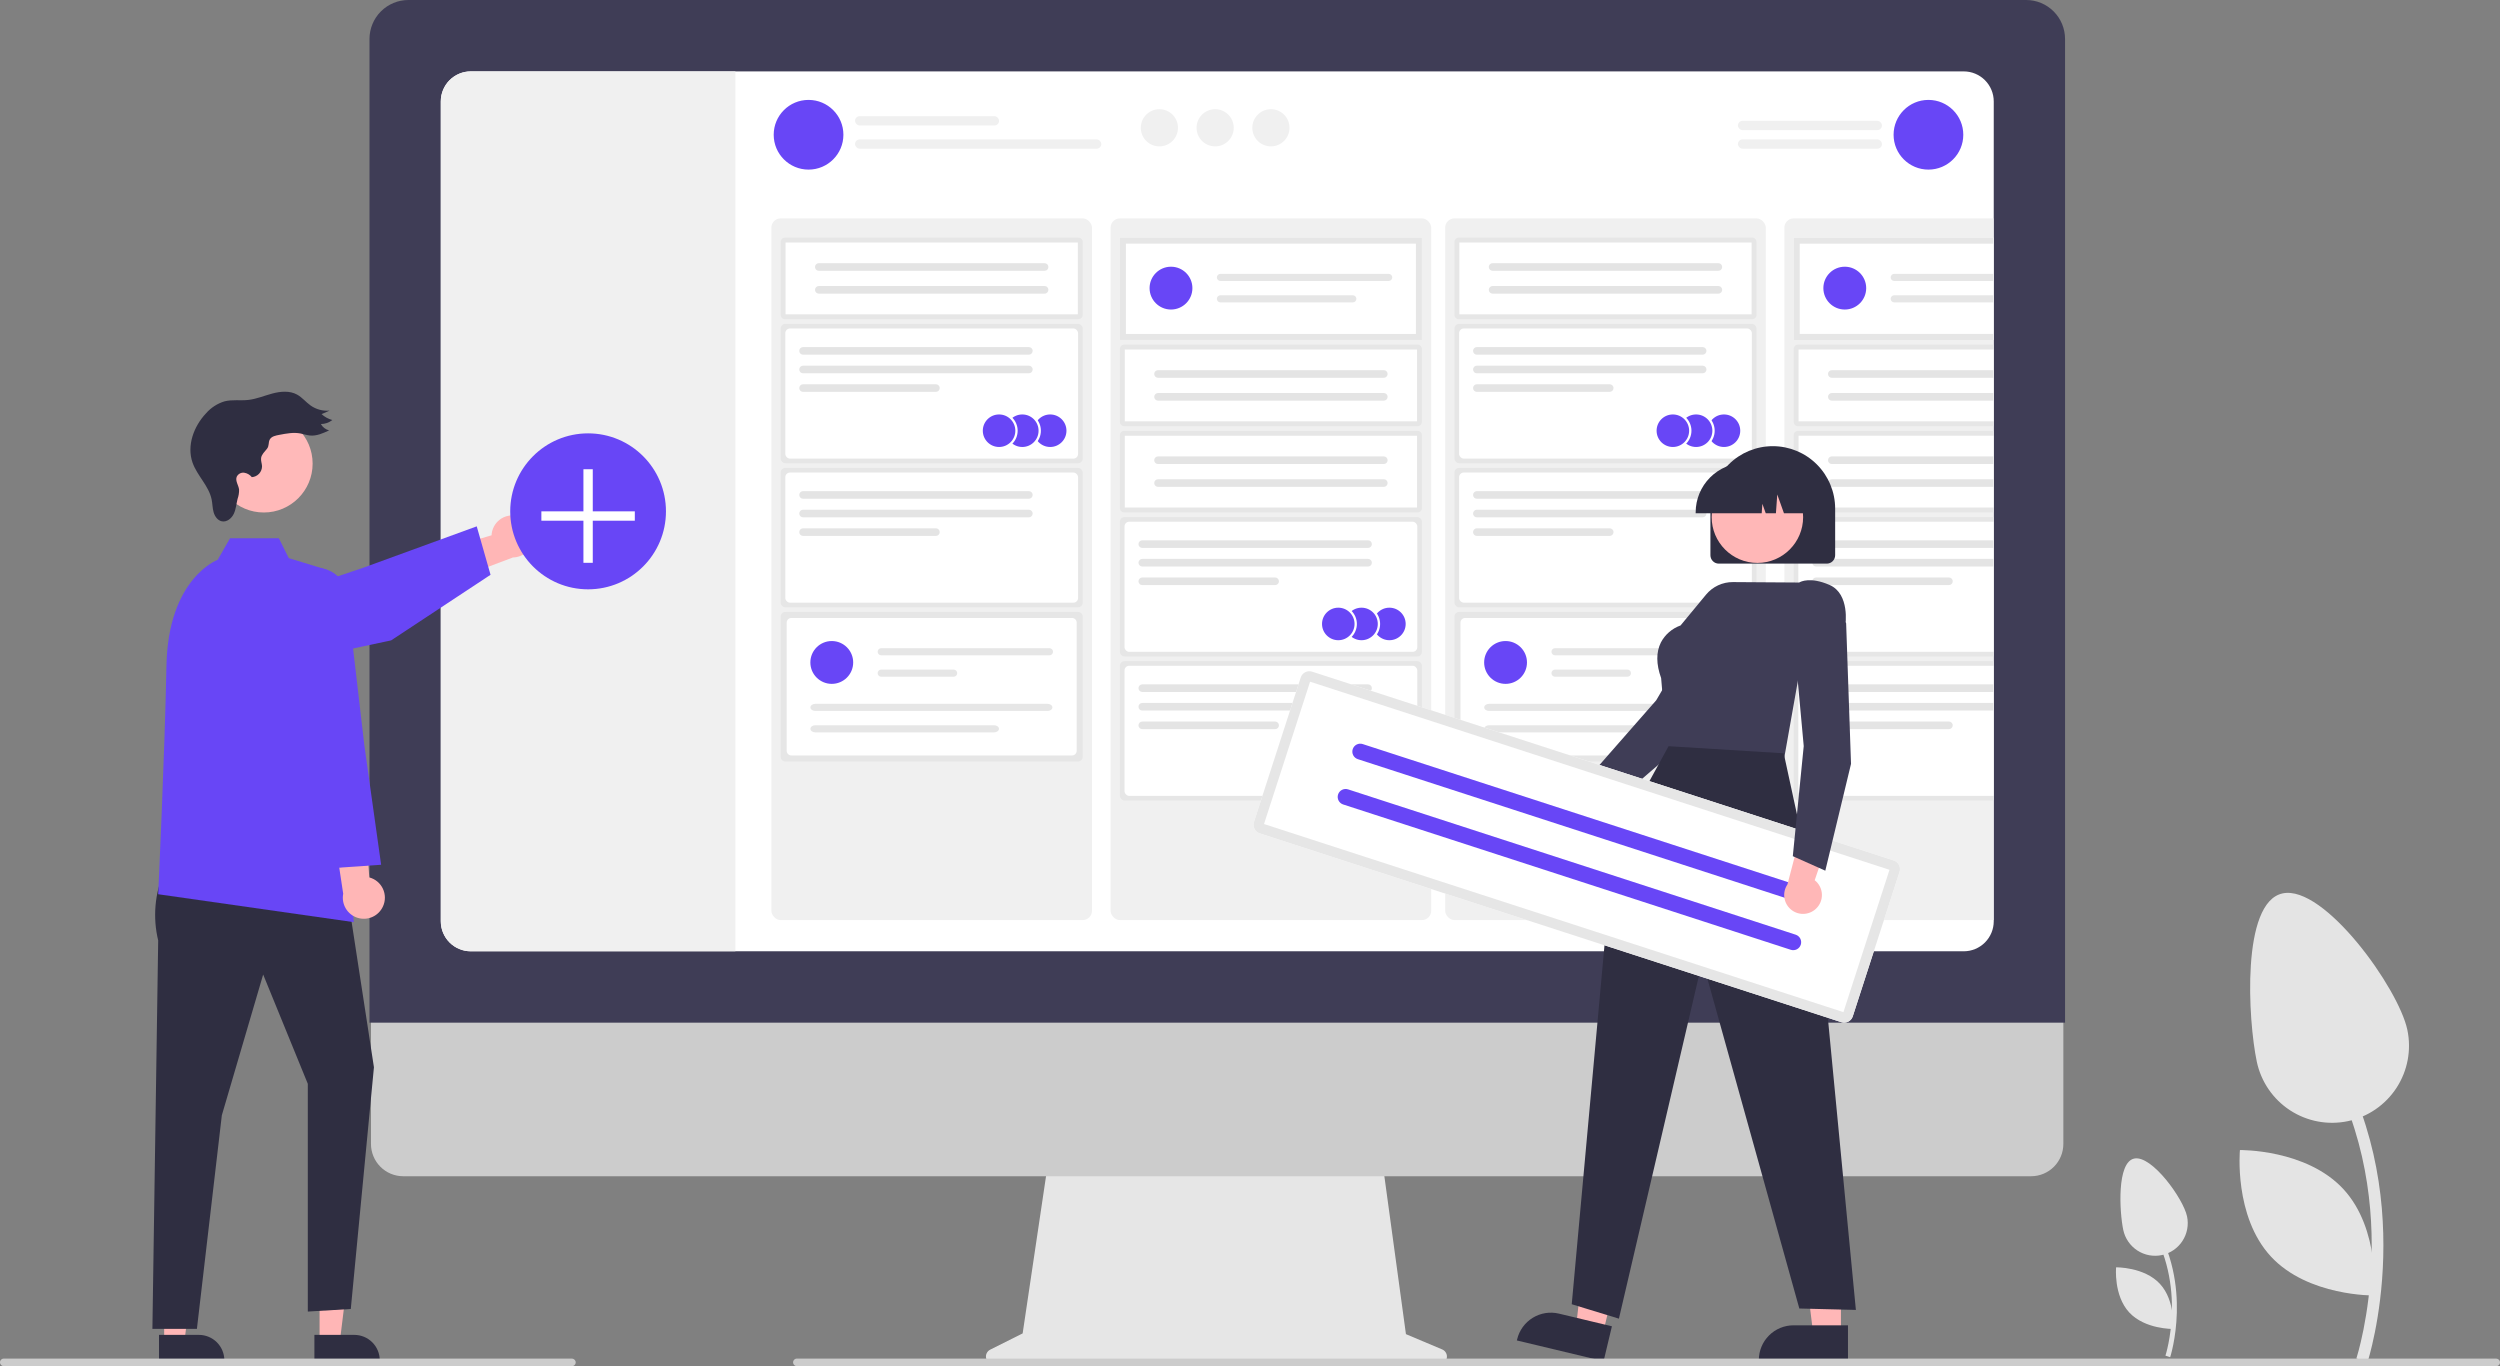 <svg width="538" height="294" viewBox="0 0 538 294" fill="none" xmlns="http://www.w3.org/2000/svg">
<rect x="0" y="0" width="538" height="294" fill="#808080" stroke="none"/>
<g clip-path="url(#clip0_1078_70967)">
<path d="M467.019 292.072C467.071 291.918 472.056 276.47 463.233 262.686L462.332 263.264C470.873 276.607 466.054 291.584 466.004 291.734L467.019 292.072Z" fill="#E4E4E4"/>
<path d="M456.923 264.668C457.113 265.571 457.479 266.427 458 267.189C458.52 267.95 459.186 268.601 459.957 269.105C460.729 269.608 461.593 269.955 462.498 270.125C463.404 270.294 464.334 270.284 465.236 270.093C466.137 269.903 466.992 269.536 467.752 269.015C468.513 268.494 469.163 267.827 469.666 267.054C470.169 266.281 470.515 265.417 470.684 264.51C470.854 263.603 470.843 262.671 470.653 261.768C469.853 257.971 463.075 248.522 459.283 249.322C455.492 250.123 456.123 260.871 456.923 264.668Z" fill="#E4E4E4"/>
<path d="M458.202 282.427C461.585 286.089 467.639 285.989 467.639 285.989C467.639 285.989 468.206 279.953 464.822 276.291C461.439 272.629 455.385 272.729 455.385 272.729C455.385 272.729 454.818 278.765 458.202 282.427Z" fill="#E4E4E4"/>
<path d="M509.488 293.144C509.609 292.78 521.374 256.324 500.552 223.793L498.426 225.158C518.581 256.648 507.209 291.992 507.092 292.345L509.488 293.144Z" fill="#E4E4E4"/>
<path d="M485.662 228.472C486.569 232.774 489.145 236.539 492.824 238.939C496.503 241.339 500.982 242.178 505.278 241.27C509.574 240.363 513.334 237.784 515.732 234.101C518.129 230.417 518.968 225.931 518.063 221.628C516.176 212.668 500.179 190.367 491.232 192.257C482.285 194.147 483.775 219.511 485.662 228.472Z" fill="#E4E4E4"/>
<path d="M488.678 270.381C496.663 279.022 510.948 278.788 510.948 278.788C510.948 278.788 512.287 264.543 504.302 255.901C496.317 247.259 482.032 247.494 482.032 247.494C482.032 247.494 480.693 261.739 488.678 270.381Z" fill="#E4E4E4"/>
<path d="M310.365 290.399L302.558 287.107L297.202 247.911H225.881L220.075 286.947L213.091 290.444C212.756 290.612 212.489 290.887 212.33 291.226C212.172 291.565 212.132 291.948 212.218 292.312C212.304 292.676 212.51 293 212.803 293.233C213.096 293.465 213.459 293.591 213.833 293.591H309.721C310.104 293.591 310.475 293.458 310.772 293.216C311.068 292.973 311.271 292.635 311.347 292.259C311.423 291.883 311.367 291.492 311.188 291.153C311.008 290.814 310.718 290.548 310.365 290.399Z" fill="#E6E6E6"/>
<path d="M437.109 253.126H86.76C84.921 253.122 83.16 252.388 81.862 251.084C80.563 249.781 79.834 248.015 79.834 246.175V196.698H444.034V246.175C444.034 248.015 443.305 249.781 442.007 251.084C440.708 252.388 438.947 253.122 437.109 253.126Z" fill="#CCCCCC"/>
<path d="M444.4 220.082H79.514V8.38C79.516 6.158 80.399 4.028 81.967 2.457C83.536 0.886 85.663 0.002 87.881 0H436.032C438.251 0.002 440.378 0.886 441.946 2.457C443.515 4.028 444.397 6.158 444.4 8.38V220.082Z" fill="#3F3D56"/>
<path d="M422.608 15.365H101.304C99.594 15.367 97.955 16.049 96.746 17.26C95.537 18.472 94.858 20.114 94.857 21.827V198.255C94.858 199.968 95.537 201.61 96.746 202.822C97.955 204.033 99.594 204.715 101.304 204.717H422.608C424.317 204.714 425.956 204.032 427.165 202.821C428.373 201.61 429.053 199.968 429.055 198.255V21.827C429.053 20.114 428.373 18.473 427.165 17.261C425.956 16.05 424.317 15.368 422.608 15.365Z" fill="white"/>
<g clip-path="url(#clip1_1078_70967)">
<rect x="166" y="47" width="69" height="151" rx="2" fill="#F0F0F0"/>
<rect x="239" y="47" width="69" height="151" rx="2" fill="#F0F0F0"/>
<rect x="311" y="47" width="69" height="151" rx="2" fill="#F0F0F0"/>
<rect x="384" y="47" width="69" height="151" rx="2" fill="#F0F0F0"/>
<path d="M168.935 51.135C168.687 51.135 168.45 51.234 168.274 51.41C168.099 51.585 168 51.823 168 52.072V67.755C168 68.003 168.099 68.241 168.274 68.417C168.45 68.592 168.687 68.691 168.935 68.691H232.065C232.313 68.691 232.55 68.592 232.726 68.417C232.901 68.241 233 68.003 233 67.755V52.072C233 51.823 232.901 51.585 232.726 51.41C232.55 51.234 232.313 51.135 232.065 51.135H168.935Z" fill="#E6E6E6"/>
<path d="M169.053 67.638H231.948V52.189H169.053V67.638Z" fill="white"/>
<path d="M176.203 56.635C175.986 56.635 175.778 56.721 175.624 56.875C175.471 57.029 175.385 57.237 175.385 57.454C175.385 57.672 175.471 57.88 175.624 58.034C175.778 58.188 175.986 58.274 176.203 58.274H224.795C224.902 58.274 225.008 58.253 225.108 58.212C225.207 58.171 225.297 58.11 225.373 58.034C225.449 57.958 225.51 57.868 225.551 57.768C225.592 57.669 225.613 57.562 225.613 57.455C225.613 57.347 225.592 57.241 225.551 57.141C225.51 57.042 225.45 56.951 225.374 56.875C225.298 56.799 225.208 56.739 225.108 56.697C225.009 56.656 224.903 56.635 224.795 56.635H176.203Z" fill="#E4E4E4"/>
<path d="M176.204 61.552C175.987 61.553 175.779 61.639 175.626 61.793C175.473 61.946 175.387 62.155 175.387 62.372C175.387 62.589 175.473 62.797 175.626 62.951C175.779 63.104 175.987 63.191 176.204 63.191H224.795C225.012 63.192 225.22 63.106 225.374 62.953C225.528 62.799 225.615 62.591 225.615 62.374C225.616 62.156 225.53 61.948 225.377 61.794C225.224 61.639 225.016 61.553 224.799 61.552H176.204Z" fill="#E4E4E4"/>
<rect x="168" y="69.691" width="65" height="30" rx="1" fill="#E6E6E6"/>
<rect x="169" y="70.691" width="63" height="28" rx="1" fill="white"/>
<circle cx="226" cy="92.691" r="3.75" fill="#6846F6" stroke="white" stroke-width="0.5"/>
<circle cx="220" cy="92.691" r="3.75" fill="#6846F6" stroke="white" stroke-width="0.5"/>
<circle cx="215" cy="92.691" r="3.75" fill="#6846F6" stroke="white" stroke-width="0.5"/>
<path d="M172.817 74.691C172.6 74.692 172.392 74.778 172.239 74.932C172.086 75.086 172 75.294 172 75.511C172 75.728 172.086 75.936 172.239 76.09C172.392 76.244 172.6 76.33 172.817 76.331H221.408C221.625 76.331 221.834 76.245 221.988 76.092C222.141 75.938 222.228 75.73 222.228 75.513C222.229 75.295 222.143 75.087 221.99 74.933C221.837 74.779 221.629 74.692 221.412 74.691H172.817Z" fill="#E4E4E4"/>
<path d="M172.817 78.691C172.6 78.692 172.392 78.778 172.239 78.932C172.086 79.086 172 79.294 172 79.511C172 79.728 172.086 79.936 172.239 80.09C172.392 80.244 172.6 80.33 172.817 80.331H221.408C221.625 80.331 221.834 80.245 221.988 80.092C222.141 79.938 222.228 79.73 222.228 79.513C222.229 79.295 222.143 79.087 221.99 78.933C221.837 78.779 221.629 78.692 221.412 78.691H172.817Z" fill="#E4E4E4"/>
<path d="M172.817 82.691C172.6 82.692 172.392 82.778 172.239 82.932C172.086 83.086 172 83.294 172 83.511C172 83.728 172.086 83.936 172.239 84.09C172.392 84.244 172.6 84.33 172.817 84.331H201.408C201.625 84.331 201.834 84.245 201.988 84.092C202.141 83.938 202.228 83.73 202.228 83.513C202.229 83.295 202.143 83.087 201.99 82.933C201.837 82.779 201.629 82.692 201.412 82.691H172.817Z" fill="#E4E4E4"/>
<rect x="168" y="100.691" width="65" height="30" rx="1" fill="#E6E6E6"/>
<rect x="169" y="101.691" width="63" height="28" rx="1" fill="white"/>
<path d="M172.817 105.691C172.6 105.692 172.392 105.778 172.239 105.932C172.086 106.086 172 106.294 172 106.511C172 106.728 172.086 106.936 172.239 107.09C172.392 107.244 172.6 107.33 172.817 107.33H221.408C221.625 107.331 221.834 107.245 221.988 107.092C222.141 106.938 222.228 106.73 222.228 106.513C222.229 106.295 222.143 106.087 221.99 105.933C221.837 105.779 221.629 105.692 221.412 105.691H172.817Z" fill="#E4E4E4"/>
<path d="M172.817 109.691C172.6 109.692 172.392 109.778 172.239 109.932C172.086 110.086 172 110.294 172 110.511C172 110.728 172.086 110.936 172.239 111.09C172.392 111.244 172.6 111.33 172.817 111.33H221.408C221.625 111.331 221.834 111.245 221.988 111.092C222.141 110.938 222.228 110.73 222.228 110.513C222.229 110.295 222.143 110.087 221.99 109.933C221.837 109.779 221.629 109.692 221.412 109.691H172.817Z" fill="#E4E4E4"/>
<path d="M172.817 113.691C172.6 113.692 172.392 113.778 172.239 113.932C172.086 114.086 172 114.294 172 114.511C172 114.728 172.086 114.936 172.239 115.09C172.392 115.244 172.6 115.33 172.817 115.33H201.408C201.625 115.331 201.834 115.245 201.988 115.092C202.141 114.938 202.228 114.73 202.228 114.513C202.229 114.295 202.143 114.087 201.99 113.933C201.837 113.779 201.629 113.692 201.412 113.691H172.817Z" fill="#E4E4E4"/>
<path d="M232.353 132.339H168.648V163.22H232.353V132.339Z" fill="white"/>
<path d="M178.997 147.168C181.542 147.168 183.605 145.105 183.605 142.56C183.605 140.015 181.542 137.952 178.997 137.952C176.452 137.952 174.389 140.015 174.389 142.56C174.389 145.105 176.452 147.168 178.997 147.168Z" fill="#6846F6"/>
<path d="M189.639 139.488C189.435 139.488 189.24 139.569 189.096 139.713C188.952 139.857 188.871 140.052 188.871 140.256C188.871 140.46 188.952 140.655 189.096 140.799C189.24 140.943 189.435 141.024 189.639 141.024H225.845C226.048 141.024 226.243 140.942 226.386 140.798C226.53 140.655 226.611 140.459 226.611 140.256C226.611 140.053 226.53 139.858 226.386 139.714C226.243 139.57 226.048 139.489 225.845 139.488H189.639Z" fill="#E6E6E6"/>
<path d="M189.64 144.096C189.539 144.096 189.439 144.115 189.345 144.154C189.252 144.192 189.167 144.248 189.096 144.319C189.024 144.391 188.967 144.475 188.928 144.568C188.889 144.661 188.869 144.761 188.869 144.862C188.869 144.963 188.889 145.063 188.927 145.157C188.966 145.25 189.022 145.335 189.093 145.406C189.165 145.478 189.249 145.534 189.342 145.573C189.436 145.612 189.536 145.632 189.637 145.632H205.219C205.32 145.632 205.42 145.612 205.513 145.573C205.606 145.535 205.691 145.478 205.762 145.407C205.833 145.336 205.89 145.251 205.929 145.158C205.967 145.065 205.987 144.965 205.987 144.864C205.987 144.763 205.967 144.663 205.929 144.57C205.89 144.477 205.833 144.392 205.762 144.321C205.691 144.25 205.606 144.193 205.513 144.154C205.42 144.116 205.32 144.096 205.219 144.096H189.64Z" fill="#E6E6E6"/>
<path d="M175.462 151.463C174.878 151.463 174.402 151.807 174.402 152.231C174.402 152.654 174.878 152.999 175.462 152.999H225.414C225.999 152.999 226.474 152.654 226.474 152.231C226.474 151.807 225.999 151.463 225.414 151.463H175.462Z" fill="#E6E6E6"/>
<path d="M175.462 156.071C174.878 156.071 174.402 156.415 174.402 156.839C174.402 157.262 174.878 157.607 175.462 157.607H213.916C214.5 157.607 214.976 157.262 214.976 156.839C214.976 156.415 214.5 156.071 213.916 156.071H175.462Z" fill="#E6E6E6"/>
<path d="M233 162.867C233 163.42 232.552 163.867 232 163.867H169C168.448 163.867 168 163.42 168 162.867V132.691C168 132.139 168.448 131.691 169 131.691H232C232.552 131.691 233 132.139 233 132.691V162.867ZM169.296 161.572C169.296 162.124 169.743 162.572 170.296 162.572H230.704C231.257 162.572 231.704 162.124 231.704 161.572V133.987C231.704 133.435 231.257 132.987 230.704 132.987H170.296C169.743 132.987 169.296 133.435 169.296 133.987V161.572Z" fill="#E6E6E6"/>
<path d="M313.935 51.135C313.687 51.135 313.45 51.234 313.274 51.41C313.099 51.585 313 51.823 313 52.072V67.755C313 68.003 313.099 68.241 313.274 68.417C313.45 68.592 313.687 68.691 313.935 68.691H377.065C377.313 68.691 377.55 68.592 377.726 68.417C377.901 68.241 378 68.003 378 67.755V52.072C378 51.823 377.901 51.585 377.726 51.41C377.55 51.234 377.313 51.135 377.065 51.135H313.935Z" fill="#E6E6E6"/>
<path d="M314.053 67.638H376.948V52.189H314.053V67.638Z" fill="white"/>
<path d="M321.203 56.635C320.986 56.635 320.778 56.721 320.624 56.875C320.471 57.029 320.385 57.237 320.385 57.454C320.385 57.672 320.471 57.88 320.624 58.034C320.778 58.188 320.986 58.274 321.203 58.274H369.795C369.902 58.274 370.008 58.253 370.108 58.212C370.207 58.171 370.297 58.11 370.373 58.034C370.449 57.958 370.51 57.868 370.551 57.768C370.592 57.669 370.613 57.562 370.613 57.455C370.613 57.347 370.592 57.241 370.551 57.141C370.51 57.042 370.45 56.951 370.374 56.875C370.298 56.799 370.208 56.739 370.108 56.697C370.009 56.656 369.903 56.635 369.795 56.635H321.203Z" fill="#E4E4E4"/>
<path d="M321.204 61.552C320.987 61.553 320.779 61.639 320.626 61.793C320.473 61.946 320.387 62.155 320.387 62.372C320.387 62.589 320.473 62.797 320.626 62.951C320.779 63.104 320.987 63.191 321.204 63.191H369.795C370.012 63.192 370.22 63.106 370.374 62.953C370.528 62.799 370.615 62.591 370.615 62.374C370.616 62.156 370.53 61.948 370.377 61.794C370.224 61.639 370.016 61.553 369.799 61.552H321.204Z" fill="#E4E4E4"/>
<rect x="313" y="69.691" width="65" height="30" rx="1" fill="#E6E6E6"/>
<rect x="314" y="70.691" width="63" height="28" rx="1" fill="white"/>
<circle cx="371" cy="92.691" r="3.75" fill="#6846F6" stroke="white" stroke-width="0.5"/>
<circle cx="365" cy="92.691" r="3.75" fill="#6846F6" stroke="white" stroke-width="0.5"/>
<circle cx="360" cy="92.691" r="3.75" fill="#6846F6" stroke="white" stroke-width="0.5"/>
<path d="M317.817 74.691C317.6 74.692 317.392 74.778 317.239 74.932C317.086 75.086 317 75.294 317 75.511C317 75.728 317.086 75.936 317.239 76.09C317.392 76.244 317.6 76.33 317.817 76.331H366.408C366.625 76.331 366.834 76.245 366.988 76.092C367.141 75.938 367.228 75.73 367.228 75.513C367.229 75.295 367.143 75.087 366.99 74.933C366.837 74.779 366.629 74.692 366.412 74.691H317.817Z" fill="#E4E4E4"/>
<path d="M317.817 78.691C317.6 78.692 317.392 78.778 317.239 78.932C317.086 79.086 317 79.294 317 79.511C317 79.728 317.086 79.936 317.239 80.09C317.392 80.244 317.6 80.33 317.817 80.331H366.408C366.625 80.331 366.834 80.245 366.988 80.092C367.141 79.938 367.228 79.73 367.228 79.513C367.229 79.295 367.143 79.087 366.99 78.933C366.837 78.779 366.629 78.692 366.412 78.691H317.817Z" fill="#E4E4E4"/>
<path d="M317.817 82.691C317.6 82.692 317.392 82.778 317.239 82.932C317.086 83.086 317 83.294 317 83.511C317 83.728 317.086 83.936 317.239 84.09C317.392 84.244 317.6 84.33 317.817 84.331H346.408C346.625 84.331 346.834 84.245 346.988 84.092C347.141 83.938 347.228 83.73 347.228 83.513C347.229 83.295 347.143 83.087 346.99 82.933C346.837 82.779 346.629 82.692 346.412 82.691H317.817Z" fill="#E4E4E4"/>
<rect x="313" y="100.691" width="65" height="30" rx="1" fill="#E6E6E6"/>
<rect x="314" y="101.691" width="63" height="28" rx="1" fill="white"/>
<path d="M317.817 105.691C317.6 105.692 317.392 105.778 317.239 105.932C317.086 106.086 317 106.294 317 106.511C317 106.728 317.086 106.936 317.239 107.09C317.392 107.244 317.6 107.33 317.817 107.33H366.408C366.625 107.331 366.834 107.245 366.988 107.092C367.141 106.938 367.228 106.73 367.228 106.513C367.229 106.295 367.143 106.087 366.99 105.933C366.837 105.779 366.629 105.692 366.412 105.691H317.817Z" fill="#E4E4E4"/>
<path d="M317.817 109.691C317.6 109.692 317.392 109.778 317.239 109.932C317.086 110.086 317 110.294 317 110.511C317 110.728 317.086 110.936 317.239 111.09C317.392 111.244 317.6 111.33 317.817 111.33H366.408C366.625 111.331 366.834 111.245 366.988 111.092C367.141 110.938 367.228 110.73 367.228 110.513C367.229 110.295 367.143 110.087 366.99 109.933C366.837 109.779 366.629 109.692 366.412 109.691H317.817Z" fill="#E4E4E4"/>
<path d="M317.817 113.691C317.6 113.692 317.392 113.778 317.239 113.932C317.086 114.086 317 114.294 317 114.511C317 114.728 317.086 114.936 317.239 115.09C317.392 115.244 317.6 115.33 317.817 115.33H346.408C346.625 115.331 346.834 115.245 346.988 115.092C347.141 114.938 347.228 114.73 347.228 114.513C347.229 114.295 347.143 114.087 346.99 113.933C346.837 113.779 346.629 113.692 346.412 113.691H317.817Z" fill="#E4E4E4"/>
<path d="M377.353 132.339H313.648V163.22H377.353V132.339Z" fill="white"/>
<path d="M323.997 147.168C326.542 147.168 328.605 145.105 328.605 142.56C328.605 140.015 326.542 137.952 323.997 137.952C321.452 137.952 319.389 140.015 319.389 142.56C319.389 145.105 321.452 147.168 323.997 147.168Z" fill="#6846F6"/>
<path d="M334.639 139.488C334.435 139.488 334.24 139.569 334.096 139.713C333.952 139.857 333.871 140.052 333.871 140.256C333.871 140.46 333.952 140.655 334.096 140.799C334.24 140.943 334.435 141.024 334.639 141.024H370.845C371.048 141.024 371.243 140.942 371.386 140.798C371.53 140.655 371.611 140.459 371.611 140.256C371.611 140.053 371.53 139.858 371.386 139.714C371.243 139.57 371.048 139.489 370.845 139.488H334.639Z" fill="#E6E6E6"/>
<path d="M334.64 144.096C334.539 144.096 334.439 144.115 334.345 144.154C334.252 144.192 334.167 144.248 334.096 144.319C334.024 144.391 333.967 144.475 333.928 144.568C333.889 144.661 333.869 144.761 333.869 144.862C333.869 144.963 333.889 145.063 333.927 145.157C333.966 145.25 334.022 145.335 334.093 145.406C334.165 145.478 334.249 145.534 334.342 145.573C334.436 145.612 334.536 145.632 334.637 145.632H350.219C350.32 145.632 350.42 145.612 350.513 145.573C350.606 145.535 350.691 145.478 350.762 145.407C350.833 145.336 350.89 145.251 350.929 145.158C350.967 145.065 350.987 144.965 350.987 144.864C350.987 144.763 350.967 144.663 350.929 144.57C350.89 144.477 350.833 144.392 350.762 144.321C350.691 144.25 350.606 144.193 350.513 144.154C350.42 144.116 350.32 144.096 350.219 144.096H334.64Z" fill="#E6E6E6"/>
<path d="M320.462 151.463C319.878 151.463 319.402 151.807 319.402 152.231C319.402 152.654 319.878 152.999 320.462 152.999H370.414C370.999 152.999 371.474 152.654 371.474 152.231C371.474 151.807 370.999 151.463 370.414 151.463H320.462Z" fill="#E6E6E6"/>
<path d="M320.462 156.071C319.878 156.071 319.402 156.415 319.402 156.839C319.402 157.262 319.878 157.607 320.462 157.607H358.916C359.5 157.607 359.976 157.262 359.976 156.839C359.976 156.415 359.5 156.071 358.916 156.071H320.462Z" fill="#E6E6E6"/>
<path d="M378 162.867C378 163.42 377.552 163.867 377 163.867H314C313.448 163.867 313 163.42 313 162.867V132.691C313 132.139 313.448 131.691 314 131.691H377C377.552 131.691 378 132.139 378 132.691V162.867ZM314.296 161.572C314.296 162.124 314.743 162.572 315.296 162.572H375.704C376.257 162.572 376.704 162.124 376.704 161.572V133.987C376.704 133.435 376.257 132.987 375.704 132.987H315.296C314.743 132.987 314.296 133.435 314.296 133.987V161.572Z" fill="#E6E6E6"/>
<path d="M306 73.162H241V51.135H306V73.162Z" fill="white"/>
<path d="M251.997 66.612C254.542 66.612 256.605 64.549 256.605 62.004C256.605 59.459 254.542 57.396 251.997 57.396C249.452 57.396 247.389 59.459 247.389 62.004C247.389 64.549 249.452 66.612 251.997 66.612Z" fill="#6846F6"/>
<path d="M262.639 58.932C262.435 58.932 262.24 59.013 262.096 59.157C261.952 59.301 261.871 59.496 261.871 59.7C261.871 59.903 261.952 60.099 262.096 60.243C262.24 60.387 262.435 60.468 262.639 60.468H298.845C299.048 60.467 299.243 60.386 299.386 60.242C299.53 60.098 299.611 59.903 299.611 59.7C299.611 59.496 299.53 59.301 299.386 59.157C299.243 59.013 299.048 58.932 298.845 58.932H262.639Z" fill="#E6E6E6"/>
<path d="M262.64 63.54C262.539 63.539 262.439 63.559 262.345 63.597C262.252 63.636 262.167 63.692 262.096 63.763C262.024 63.834 261.967 63.919 261.928 64.012C261.889 64.105 261.869 64.205 261.869 64.306C261.869 64.407 261.889 64.507 261.927 64.6C261.966 64.694 262.022 64.778 262.093 64.85C262.165 64.921 262.249 64.978 262.342 65.017C262.436 65.056 262.536 65.076 262.637 65.076H291.125C291.329 65.076 291.524 64.995 291.668 64.851C291.813 64.707 291.893 64.511 291.893 64.308C291.893 64.104 291.813 63.909 291.668 63.765C291.524 63.621 291.329 63.54 291.125 63.54H262.64Z" fill="#E6E6E6"/>
<path d="M306 73.162H241V51.135H306V73.162ZM242.296 71.866H304.704V52.431H242.296V71.866Z" fill="#E6E6E6"/>
<path d="M241.935 74.162C241.687 74.162 241.45 74.261 241.274 74.436C241.099 74.612 241 74.85 241 75.098V90.781C241 91.029 241.099 91.268 241.274 91.443C241.45 91.619 241.687 91.718 241.935 91.718H305.065C305.313 91.718 305.55 91.619 305.726 91.443C305.901 91.268 306 91.029 306 90.781V75.098C306 74.85 305.901 74.612 305.726 74.436C305.55 74.261 305.313 74.162 305.065 74.162H241.935Z" fill="#E6E6E6"/>
<path d="M242.053 90.664H304.948V75.215H242.053V90.664Z" fill="white"/>
<path d="M249.203 79.661C248.986 79.661 248.778 79.748 248.624 79.901C248.471 80.055 248.385 80.264 248.385 80.481C248.385 80.698 248.471 80.907 248.624 81.061C248.778 81.214 248.986 81.301 249.203 81.301H297.795C297.902 81.301 298.008 81.279 298.108 81.238C298.207 81.197 298.297 81.137 298.373 81.061C298.449 80.985 298.51 80.894 298.551 80.795C298.592 80.695 298.613 80.589 298.613 80.481C298.613 80.374 298.592 80.267 298.551 80.168C298.51 80.068 298.45 79.978 298.374 79.902C298.298 79.826 298.208 79.765 298.108 79.724C298.009 79.683 297.903 79.662 297.795 79.661H249.203Z" fill="#E4E4E4"/>
<path d="M249.204 84.579C248.987 84.579 248.779 84.666 248.626 84.819C248.473 84.973 248.387 85.181 248.387 85.398C248.387 85.615 248.473 85.824 248.626 85.977C248.779 86.131 248.987 86.218 249.204 86.218H297.795C298.012 86.218 298.22 86.132 298.374 85.979C298.528 85.826 298.615 85.618 298.615 85.4C298.616 85.183 298.53 84.974 298.377 84.82C298.224 84.666 298.016 84.579 297.799 84.579H249.204Z" fill="#E4E4E4"/>
<path d="M241.935 92.718C241.687 92.718 241.45 92.817 241.274 92.993C241.099 93.168 241 93.406 241 93.655V109.338C241 109.586 241.099 109.824 241.274 110C241.45 110.175 241.687 110.274 241.935 110.274H305.065C305.313 110.274 305.55 110.175 305.726 110C305.901 109.824 306 109.586 306 109.338V93.655C306 93.406 305.901 93.168 305.726 92.993C305.55 92.817 305.313 92.718 305.065 92.718H241.935Z" fill="#E6E6E6"/>
<path d="M242.053 109.22H304.948V93.772H242.053V109.22Z" fill="white"/>
<path d="M249.203 98.218C248.986 98.218 248.778 98.304 248.624 98.458C248.471 98.612 248.385 98.82 248.385 99.037C248.385 99.255 248.471 99.463 248.624 99.617C248.778 99.771 248.986 99.857 249.203 99.857H297.795C297.902 99.857 298.008 99.836 298.108 99.795C298.207 99.754 298.297 99.693 298.373 99.617C298.449 99.541 298.51 99.451 298.551 99.351C298.592 99.252 298.613 99.145 298.613 99.038C298.613 98.93 298.592 98.823 298.551 98.724C298.51 98.625 298.45 98.534 298.374 98.458C298.298 98.382 298.208 98.322 298.108 98.28C298.009 98.239 297.903 98.218 297.795 98.218H249.203Z" fill="#E4E4E4"/>
<path d="M249.204 103.135C248.987 103.136 248.779 103.222 248.626 103.376C248.473 103.529 248.387 103.738 248.387 103.955C248.387 104.172 248.473 104.38 248.626 104.534C248.779 104.687 248.987 104.774 249.204 104.774H297.795C298.012 104.775 298.22 104.689 298.374 104.535C298.528 104.382 298.615 104.174 298.615 103.957C298.616 103.739 298.53 103.531 298.377 103.376C298.224 103.222 298.016 103.136 297.799 103.135H249.204Z" fill="#E4E4E4"/>
<rect x="241" y="111.274" width="65" height="30" rx="1" fill="#E6E6E6"/>
<rect x="242" y="112.274" width="63" height="28" rx="1" fill="white"/>
<circle cx="299" cy="134.274" r="3.75" fill="#6846F6" stroke="white" stroke-width="0.5"/>
<circle cx="293" cy="134.274" r="3.75" fill="#6846F6" stroke="white" stroke-width="0.5"/>
<circle cx="288" cy="134.274" r="3.75" fill="#6846F6" stroke="white" stroke-width="0.5"/>
<path d="M245.817 116.274C245.6 116.275 245.392 116.361 245.239 116.515C245.086 116.668 245 116.877 245 117.094C245 117.311 245.086 117.519 245.239 117.673C245.392 117.827 245.6 117.913 245.817 117.913H294.408C294.625 117.914 294.834 117.828 294.988 117.675C295.141 117.521 295.228 117.313 295.228 117.096C295.229 116.878 295.143 116.67 294.99 116.516C294.837 116.362 294.629 116.275 294.412 116.274H245.817Z" fill="#E4E4E4"/>
<path d="M245.817 120.274C245.6 120.275 245.392 120.361 245.239 120.515C245.086 120.668 245 120.877 245 121.094C245 121.311 245.086 121.519 245.239 121.673C245.392 121.827 245.6 121.913 245.817 121.913H294.408C294.625 121.914 294.834 121.828 294.988 121.675C295.141 121.521 295.228 121.313 295.228 121.096C295.229 120.878 295.143 120.67 294.99 120.516C294.837 120.362 294.629 120.275 294.412 120.274H245.817Z" fill="#E4E4E4"/>
<path d="M245.817 124.274C245.6 124.275 245.392 124.361 245.239 124.515C245.086 124.668 245 124.877 245 125.094C245 125.311 245.086 125.519 245.239 125.673C245.392 125.827 245.6 125.913 245.817 125.913H274.408C274.625 125.914 274.834 125.828 274.988 125.675C275.141 125.521 275.228 125.313 275.228 125.096C275.229 124.878 275.143 124.67 274.99 124.516C274.837 124.362 274.629 124.275 274.412 124.274H245.817Z" fill="#E4E4E4"/>
<rect x="241" y="142.274" width="65" height="30" rx="1" fill="#E6E6E6"/>
<rect x="242" y="143.274" width="63" height="28" rx="1" fill="white"/>
<path d="M245.817 147.274C245.6 147.275 245.392 147.361 245.239 147.515C245.086 147.668 245 147.877 245 148.094C245 148.311 245.086 148.519 245.239 148.673C245.392 148.827 245.6 148.913 245.817 148.913H294.408C294.625 148.914 294.834 148.828 294.988 148.675C295.141 148.521 295.228 148.313 295.228 148.096C295.229 147.878 295.143 147.67 294.99 147.516C294.837 147.362 294.629 147.275 294.412 147.274H245.817Z" fill="#E4E4E4"/>
<path d="M245.817 151.274C245.6 151.275 245.392 151.361 245.239 151.515C245.086 151.668 245 151.877 245 152.094C245 152.311 245.086 152.519 245.239 152.673C245.392 152.827 245.6 152.913 245.817 152.913H294.408C294.625 152.914 294.834 152.828 294.988 152.675C295.141 152.521 295.228 152.313 295.228 152.096C295.229 151.878 295.143 151.67 294.99 151.516C294.837 151.362 294.629 151.275 294.412 151.274H245.817Z" fill="#E4E4E4"/>
<path d="M245.817 155.274C245.6 155.275 245.392 155.361 245.239 155.515C245.086 155.668 245 155.877 245 156.094C245 156.311 245.086 156.519 245.239 156.673C245.392 156.827 245.6 156.913 245.817 156.913H274.408C274.625 156.914 274.834 156.828 274.988 156.675C275.141 156.521 275.228 156.313 275.228 156.096C275.229 155.878 275.143 155.67 274.99 155.516C274.837 155.362 274.629 155.275 274.412 155.274H245.817Z" fill="#E4E4E4"/>
<path d="M451 73.162H386V51.135H451V73.162Z" fill="white"/>
<path d="M396.997 66.612C399.542 66.612 401.605 64.549 401.605 62.004C401.605 59.459 399.542 57.396 396.997 57.396C394.452 57.396 392.389 59.459 392.389 62.004C392.389 64.549 394.452 66.612 396.997 66.612Z" fill="#6846F6"/>
<path d="M407.639 58.932C407.435 58.932 407.24 59.013 407.096 59.157C406.952 59.301 406.871 59.496 406.871 59.7C406.871 59.903 406.952 60.099 407.096 60.243C407.24 60.387 407.435 60.468 407.639 60.468H443.845C444.048 60.467 444.243 60.386 444.386 60.242C444.53 60.098 444.611 59.903 444.611 59.7C444.611 59.496 444.53 59.301 444.386 59.157C444.243 59.013 444.048 58.932 443.845 58.932H407.639Z" fill="#E6E6E6"/>
<path d="M407.64 63.54C407.539 63.539 407.439 63.559 407.345 63.597C407.252 63.636 407.167 63.692 407.096 63.763C407.024 63.834 406.967 63.919 406.928 64.012C406.889 64.105 406.869 64.205 406.869 64.306C406.869 64.407 406.889 64.507 406.927 64.6C406.966 64.694 407.022 64.778 407.093 64.85C407.165 64.921 407.249 64.978 407.342 65.017C407.436 65.056 407.536 65.076 407.637 65.076H436.125C436.329 65.076 436.524 64.995 436.668 64.851C436.813 64.707 436.893 64.511 436.893 64.308C436.893 64.104 436.813 63.909 436.668 63.765C436.524 63.621 436.329 63.54 436.125 63.54H407.64Z" fill="#E6E6E6"/>
<path d="M451 73.162H386V51.135H451V73.162ZM387.296 71.866H449.704V52.431H387.296V71.866Z" fill="#E6E6E6"/>
<path d="M386.935 74.162C386.687 74.162 386.45 74.261 386.274 74.436C386.099 74.612 386 74.85 386 75.098V90.781C386 91.029 386.099 91.268 386.274 91.443C386.45 91.619 386.687 91.718 386.935 91.718H450.065C450.313 91.718 450.55 91.619 450.726 91.443C450.901 91.268 451 91.029 451 90.781V75.098C451 74.85 450.901 74.612 450.726 74.436C450.55 74.261 450.313 74.162 450.065 74.162H386.935Z" fill="#E6E6E6"/>
<path d="M387.053 90.664H449.948V75.215H387.053V90.664Z" fill="white"/>
<path d="M394.203 79.661C393.986 79.661 393.778 79.748 393.624 79.901C393.471 80.055 393.385 80.264 393.385 80.481C393.385 80.698 393.471 80.907 393.624 81.061C393.778 81.214 393.986 81.301 394.203 81.301H442.795C442.902 81.301 443.008 81.279 443.108 81.238C443.207 81.197 443.297 81.137 443.373 81.061C443.449 80.985 443.51 80.894 443.551 80.795C443.592 80.695 443.613 80.589 443.613 80.481C443.613 80.374 443.592 80.267 443.551 80.168C443.51 80.068 443.45 79.978 443.374 79.902C443.298 79.826 443.208 79.765 443.108 79.724C443.009 79.683 442.903 79.662 442.795 79.661H394.203Z" fill="#E4E4E4"/>
<path d="M394.204 84.579C393.987 84.579 393.779 84.666 393.626 84.819C393.473 84.973 393.387 85.181 393.387 85.398C393.387 85.615 393.473 85.824 393.626 85.977C393.779 86.131 393.987 86.218 394.204 86.218H442.795C443.012 86.218 443.22 86.132 443.374 85.979C443.528 85.826 443.615 85.618 443.615 85.4C443.616 85.183 443.53 84.974 443.377 84.82C443.224 84.666 443.016 84.579 442.799 84.579H394.204Z" fill="#E4E4E4"/>
<path d="M386.935 92.718C386.687 92.718 386.45 92.817 386.274 92.993C386.099 93.168 386 93.406 386 93.655V109.338C386 109.586 386.099 109.824 386.274 110C386.45 110.175 386.687 110.274 386.935 110.274H450.065C450.313 110.274 450.55 110.175 450.726 110C450.901 109.824 451 109.586 451 109.338V93.655C451 93.406 450.901 93.168 450.726 92.993C450.55 92.817 450.313 92.718 450.065 92.718H386.935Z" fill="#E6E6E6"/>
<path d="M387.053 109.22H449.948V93.772H387.053V109.22Z" fill="white"/>
<path d="M394.203 98.218C393.986 98.218 393.778 98.304 393.624 98.458C393.471 98.612 393.385 98.82 393.385 99.037C393.385 99.255 393.471 99.463 393.624 99.617C393.778 99.771 393.986 99.857 394.203 99.857H442.795C442.902 99.857 443.008 99.836 443.108 99.795C443.207 99.754 443.297 99.693 443.373 99.617C443.449 99.541 443.51 99.451 443.551 99.351C443.592 99.252 443.613 99.145 443.613 99.038C443.613 98.93 443.592 98.823 443.551 98.724C443.51 98.625 443.45 98.534 443.374 98.458C443.298 98.382 443.208 98.322 443.108 98.28C443.009 98.239 442.903 98.218 442.795 98.218H394.203Z" fill="#E4E4E4"/>
<path d="M394.204 103.135C393.987 103.136 393.779 103.222 393.626 103.376C393.473 103.529 393.387 103.738 393.387 103.955C393.387 104.172 393.473 104.38 393.626 104.534C393.779 104.687 393.987 104.774 394.204 104.774H442.795C443.012 104.775 443.22 104.689 443.374 104.535C443.528 104.382 443.615 104.174 443.615 103.957C443.616 103.739 443.53 103.531 443.377 103.376C443.224 103.222 443.016 103.136 442.799 103.135H394.204Z" fill="#E4E4E4"/>
<rect x="386" y="111.274" width="65" height="30" rx="1" fill="#E6E6E6"/>
<rect x="387" y="112.274" width="63" height="28" rx="1" fill="white"/>
<path d="M390.817 116.274C390.6 116.275 390.392 116.361 390.239 116.515C390.086 116.668 390 116.877 390 117.094C390 117.311 390.086 117.519 390.239 117.673C390.392 117.827 390.6 117.913 390.817 117.913H439.408C439.625 117.914 439.834 117.828 439.988 117.675C440.141 117.521 440.228 117.313 440.228 117.096C440.229 116.878 440.143 116.67 439.99 116.516C439.837 116.362 439.629 116.275 439.412 116.274H390.817Z" fill="#E4E4E4"/>
<path d="M390.817 120.274C390.6 120.275 390.392 120.361 390.239 120.515C390.086 120.668 390 120.877 390 121.094C390 121.311 390.086 121.519 390.239 121.673C390.392 121.827 390.6 121.913 390.817 121.913H439.408C439.625 121.914 439.834 121.828 439.988 121.675C440.141 121.521 440.228 121.313 440.228 121.096C440.229 120.878 440.143 120.67 439.99 120.516C439.837 120.362 439.629 120.275 439.412 120.274H390.817Z" fill="#E4E4E4"/>
<path d="M390.817 124.274C390.6 124.275 390.392 124.361 390.239 124.515C390.086 124.668 390 124.877 390 125.094C390 125.311 390.086 125.519 390.239 125.673C390.392 125.827 390.6 125.913 390.817 125.913H419.408C419.625 125.914 419.834 125.828 419.988 125.675C420.141 125.521 420.228 125.313 420.228 125.096C420.229 124.878 420.143 124.67 419.99 124.516C419.837 124.362 419.629 124.275 419.412 124.274H390.817Z" fill="#E4E4E4"/>
<rect x="386" y="142.274" width="65" height="30" rx="1" fill="#E6E6E6"/>
<rect x="387" y="143.274" width="63" height="28" rx="1" fill="white"/>
<path d="M390.817 147.274C390.6 147.275 390.392 147.361 390.239 147.515C390.086 147.668 390 147.877 390 148.094C390 148.311 390.086 148.519 390.239 148.673C390.392 148.827 390.6 148.913 390.817 148.913H439.408C439.625 148.914 439.834 148.828 439.988 148.675C440.141 148.521 440.228 148.313 440.228 148.096C440.229 147.878 440.143 147.67 439.99 147.516C439.837 147.362 439.629 147.275 439.412 147.274H390.817Z" fill="#E4E4E4"/>
<path d="M390.817 151.274C390.6 151.275 390.392 151.361 390.239 151.515C390.086 151.668 390 151.877 390 152.094C390 152.311 390.086 152.519 390.239 152.673C390.392 152.827 390.6 152.913 390.817 152.913H439.408C439.625 152.914 439.834 152.828 439.988 152.675C440.141 152.521 440.228 152.313 440.228 152.096C440.229 151.878 440.143 151.67 439.99 151.516C439.837 151.362 439.629 151.275 439.412 151.274H390.817Z" fill="#E4E4E4"/>
<path d="M390.817 155.274C390.6 155.275 390.392 155.361 390.239 155.515C390.086 155.668 390 155.877 390 156.094C390 156.311 390.086 156.519 390.239 156.673C390.392 156.827 390.6 156.913 390.817 156.913H419.408C419.625 156.914 419.834 156.828 419.988 156.675C420.141 156.521 420.228 156.313 420.228 156.096C420.229 155.878 420.143 155.67 419.99 155.516C419.837 155.362 419.629 155.275 419.412 155.274H390.817Z" fill="#E4E4E4"/>
</g>
<circle cx="174" cy="29" r="7.75" fill="#6846F6" stroke="white" stroke-width="0.5"/>
<circle cx="415" cy="29" r="7.75" fill="#6846F6" stroke="white" stroke-width="0.5"/>
<circle cx="249.5" cy="27.5" r="4.25" fill="#F0F0F0" stroke="white" stroke-width="0.5"/>
<circle cx="261.5" cy="27.5" r="4.25" fill="#F0F0F0" stroke="white" stroke-width="0.5"/>
<circle cx="273.5" cy="27.5" r="4.25" fill="#F0F0F0" stroke="white" stroke-width="0.5"/>
<rect x="184" y="25" width="31" height="2" rx="1" fill="#F0F0F0"/>
<rect x="374" y="26" width="31" height="2" rx="1" fill="#F0F0F0"/>
<rect x="374" y="30" width="31" height="2" rx="1" fill="#F0F0F0"/>
<rect x="184" y="30" width="53" height="2" rx="1" fill="#F0F0F0"/>
<path d="M158.258 15.365V204.717H101.304C99.594 204.715 97.955 204.033 96.746 202.822C95.537 201.61 94.858 199.968 94.857 198.255V21.827C94.858 20.114 95.537 18.472 96.746 17.26C97.955 16.049 99.594 15.367 101.304 15.365H158.258Z" fill="#F0F0F0"/>
<path d="M111.272 111.019C110.631 110.873 109.966 110.87 109.323 111.009C108.68 111.148 108.076 111.427 107.553 111.825C107.029 112.223 106.599 112.732 106.293 113.315C105.987 113.898 105.812 114.54 105.781 115.198L90.451 119.724L96.797 125.09L110.382 119.969C111.489 119.948 112.55 119.521 113.363 118.77C114.177 118.018 114.687 116.993 114.797 115.89C114.906 114.787 114.608 113.682 113.958 112.784C113.309 111.886 112.353 111.258 111.272 111.019Z" fill="#FFB6B6"/>
<path d="M49.332 145.084C47.816 145.082 46.35 144.541 45.196 143.557C44.042 142.574 43.274 141.212 43.029 139.714C42.785 138.216 43.079 136.68 43.86 135.379C44.641 134.078 45.858 133.098 47.294 132.612L78.36 122.11L102.592 113.269L105.566 123.694L84.174 137.811L50.669 144.943C50.229 145.037 49.781 145.084 49.332 145.084Z" fill="#6846F6"/>
<path d="M68.773 288.694H73.134L75.209 271.845H68.772L68.773 288.694Z" fill="#FFB6B6"/>
<path d="M67.66 287.268L76.25 287.268C77.702 287.268 79.094 287.845 80.121 288.873C81.148 289.901 81.725 291.296 81.725 292.75V292.928L67.66 292.928L67.66 287.268Z" fill="#2F2E41"/>
<path d="M35.329 288.694H39.69L41.766 271.845H35.328L35.329 288.694Z" fill="#FFB6B6"/>
<path d="M34.217 287.268L42.807 287.267C44.258 287.268 45.651 287.845 46.678 288.873C47.704 289.901 48.281 291.296 48.281 292.75V292.928L34.217 292.928L34.217 287.268Z" fill="#2F2E41"/>
<path d="M35.287 187.63C33.291 192.287 32.854 197.466 34.042 202.392L32.797 285.971H42.376L47.739 240.007L56.634 209.721L66.24 233.237V282.249L75.49 281.695L80.471 229.674L74.779 192.619L35.287 187.63Z" fill="#2F2E41"/>
<path d="M70.33 122.605L62.148 120.111L60.013 115.835H49.502L46.849 120.467C46.849 120.467 36.176 124.386 35.82 143.27C35.464 162.155 34.041 192.441 34.041 192.441L76.126 198.449L70.33 122.605Z" fill="#6846F6"/>
<path d="M82.413 195.068C82.689 194.47 82.831 193.819 82.829 193.161C82.826 192.502 82.68 191.852 82.4 191.256C82.119 190.661 81.712 190.134 81.206 189.713C80.701 189.292 80.109 188.987 79.473 188.82L78.24 172.862L71.68 177.963L73.857 192.335C73.647 193.424 73.844 194.552 74.409 195.505C74.974 196.458 75.868 197.171 76.923 197.507C77.978 197.844 79.119 197.782 80.131 197.332C81.143 196.883 81.955 196.077 82.413 195.068Z" fill="#FFB6B6"/>
<path d="M71.219 186.843L61.879 162.952V128.647C61.879 127.013 62.503 125.441 63.622 124.253C64.742 123.064 66.273 122.349 67.902 122.254C69.531 122.16 71.134 122.692 72.383 123.742C73.633 124.793 74.435 126.282 74.624 127.905L78.422 160.521L82.019 186.096L71.219 186.843Z" fill="#6846F6"/>
<path d="M56.773 110.289C62.574 110.289 67.277 105.579 67.277 99.769C67.277 93.96 62.574 89.25 56.773 89.25C50.972 89.25 46.27 93.96 46.27 99.769C46.27 105.579 50.972 110.289 56.773 110.289Z" fill="#FFB9B9"/>
<path d="M57.461 96.572C56.97 97.203 56.296 97.774 56.188 98.567C56.108 99.155 56.364 99.736 56.389 100.329C56.391 100.928 56.165 101.504 55.757 101.942C55.349 102.379 54.79 102.644 54.194 102.683C53.779 102.16 53.178 101.816 52.517 101.723C52.188 101.686 51.856 101.755 51.569 101.921C51.283 102.087 51.057 102.34 50.925 102.644C50.613 103.527 51.335 104.423 51.451 105.352C51.466 106.039 51.355 106.723 51.124 107.37C50.857 108.436 50.786 109.563 50.319 110.557C49.852 111.552 48.814 112.407 47.739 112.187C46.836 112.002 46.224 111.125 45.971 110.237C45.718 109.349 45.73 108.407 45.547 107.501C44.953 104.559 42.424 102.38 41.432 99.547C40.161 95.918 41.688 91.766 44.32 88.965C45.384 87.738 46.773 86.838 48.326 86.368C49.967 85.949 51.7 86.25 53.383 86.071C55.183 85.88 56.875 85.147 58.624 84.682C60.373 84.216 62.327 84.041 63.917 84.907C65.026 85.511 65.829 86.552 66.862 87.279C68.047 88.105 69.483 88.49 70.921 88.367L69.204 89.119C69.861 89.723 70.655 90.159 71.518 90.388C70.816 90.945 69.948 91.25 69.052 91.255C69.239 91.592 69.493 91.887 69.798 92.122C70.103 92.357 70.453 92.527 70.826 92.621C69.522 93.234 68.137 93.862 66.703 93.724C66.001 93.656 65.329 93.406 64.635 93.278C63.156 93.003 61.637 93.288 60.16 93.572C59.384 93.721 58.432 93.864 58.04 94.611C57.714 95.233 57.963 95.926 57.461 96.572Z" fill="#2F2E41"/>
<path d="M126.558 126.823C135.812 126.823 143.315 119.309 143.315 110.041C143.315 100.773 135.812 93.259 126.558 93.259C117.303 93.259 109.801 100.773 109.801 110.041C109.801 119.309 117.303 126.823 126.558 126.823Z" fill="#6846F6"/>
<path d="M136.612 110.041H127.564V100.979H125.553V110.041H116.504V112.055H125.553V121.117H127.564V112.055H136.612V110.041Z" fill="white"/>
<path d="M338.131 180.689C338.717 180.624 339.282 180.432 339.785 180.125C340.289 179.818 340.719 179.404 341.046 178.913C341.373 178.422 341.588 177.864 341.676 177.281C341.765 176.697 341.724 176.101 341.558 175.535L353.218 167.194L346.269 164.514L336.262 172.846C335.331 173.189 334.557 173.862 334.088 174.738C333.619 175.614 333.488 176.632 333.718 177.599C333.949 178.566 334.525 179.414 335.339 179.984C336.152 180.553 337.146 180.804 338.131 180.689Z" fill="#FFB7B7"/>
<path d="M344.604 175.196L340.736 168.579L340.818 168.486L356.425 150.692L368.542 129.997L379.064 131.34L379.22 134.525L379.188 134.573L362.471 159.74L362.453 159.755L344.604 175.196Z" fill="#3F3D56"/>
<path d="M396.168 287.152L390.218 287.151L387.387 264.165L396.169 264.166L396.168 287.152Z" fill="#FFB7B7"/>
<path d="M397.685 292.928L378.498 292.928V292.685C378.498 290.701 379.285 288.799 380.686 287.396C382.086 285.994 383.986 285.206 385.966 285.206L397.685 285.206L397.685 292.928Z" fill="#2F2E41"/>
<path d="M344.956 286.957L339.168 285.573L341.745 262.557L350.287 264.599L344.956 286.957Z" fill="#FFB7B7"/>
<path d="M345.092 292.928L326.43 288.466L326.486 288.229C326.946 286.3 328.153 284.633 329.84 283.594C331.527 282.556 333.558 282.231 335.484 282.691L346.883 285.417L345.092 292.928Z" fill="#2F2E41"/>
<path d="M368.082 119.488V109.457C368.082 105.892 369.496 102.473 372.013 99.952C374.53 97.431 377.944 96.015 381.504 96.015C385.063 96.015 388.477 97.431 390.994 99.952C393.512 102.473 394.926 105.892 394.926 109.457V119.488C394.925 119.967 394.735 120.426 394.397 120.764C394.059 121.103 393.601 121.293 393.123 121.294H369.885C369.407 121.293 368.949 121.103 368.611 120.764C368.273 120.426 368.083 119.967 368.082 119.488Z" fill="#2F2E41"/>
<path d="M378.192 121.141C383.627 121.141 388.032 116.729 388.032 111.286C388.032 105.844 383.627 101.431 378.192 101.431C372.757 101.431 368.352 105.844 368.352 111.286C368.352 116.729 372.757 121.141 378.192 121.141Z" fill="#FFB7B7"/>
<path d="M364.906 110.259C364.909 107.44 366.029 104.738 368.019 102.744C370.01 100.751 372.709 99.63 375.523 99.626H377.527C380.342 99.63 383.04 100.751 385.031 102.744C387.021 104.738 388.141 107.44 388.144 110.259V110.46H383.91L382.466 106.411L382.178 110.46H379.99L379.261 108.417L379.116 110.46H364.906V110.259Z" fill="#2F2E41"/>
<path d="M383.932 163.3L358.876 162.345L357.476 145.929C356.396 142.924 356.378 140.344 357.424 138.261C358.323 136.55 359.834 135.242 361.655 134.599L367.137 127.968C367.843 127.115 368.729 126.43 369.731 125.962C370.733 125.495 371.826 125.256 372.932 125.263L387.176 125.36C387.519 125.154 389.602 124.094 393.709 125.877C398.164 127.811 397.13 134.529 397.119 134.596L397.108 134.659L397.059 134.701L387.584 142.692L383.932 163.3Z" fill="#3F3D56"/>
<path d="M359.075 160.581L347.223 182.221L338.238 280.67L348.39 283.775L366.36 206.762L387.215 281.59L399.385 281.895L391.099 195.543L383.858 162.11L359.075 160.581Z" fill="#2F2E41"/>
<path d="M282.373 144.541C281.881 144.382 281.347 144.425 280.886 144.66C280.426 144.895 280.078 145.304 279.918 145.796L269.854 176.887C269.695 177.379 269.738 177.915 269.973 178.376C270.208 178.837 270.616 179.186 271.107 179.346L396.259 219.976C396.751 220.135 397.286 220.092 397.746 219.857C398.206 219.622 398.555 219.213 398.715 218.721L408.778 187.63C408.937 187.138 408.895 186.602 408.66 186.141C408.425 185.68 408.017 185.331 407.525 185.171L282.373 144.541Z" fill="white"/>
<path d="M282.373 144.541C281.881 144.382 281.347 144.425 280.886 144.66C280.426 144.895 280.078 145.304 279.918 145.796L269.854 176.887C269.695 177.379 269.738 177.915 269.973 178.376C270.208 178.837 270.616 179.186 271.107 179.346L396.259 219.976C396.751 220.135 397.286 220.092 397.746 219.857C398.206 219.622 398.555 219.213 398.715 218.721L408.778 187.63C408.937 187.138 408.895 186.602 408.66 186.141C408.425 185.68 408.017 185.331 407.525 185.171L282.373 144.541Z" fill="#E6E6E6"/>
<path d="M272.016 177.332L396.704 217.812L406.618 187.185L281.929 146.705L272.016 177.332Z" fill="white"/>
<path d="M293.252 160.122C292.822 159.982 292.354 160.02 291.951 160.226C291.549 160.432 291.244 160.789 291.105 161.22C290.965 161.651 291.002 162.119 291.208 162.523C291.413 162.926 291.77 163.231 292.2 163.371L388.531 194.645C388.744 194.714 388.969 194.741 389.192 194.724C389.416 194.706 389.634 194.645 389.833 194.543C390.033 194.441 390.211 194.301 390.356 194.13C390.502 193.96 390.613 193.762 390.682 193.548C390.751 193.335 390.777 193.11 390.76 192.886C390.742 192.662 390.68 192.444 390.579 192.244C390.477 192.044 390.336 191.867 390.166 191.721C389.995 191.575 389.798 191.465 389.584 191.396L389.583 191.395L293.252 160.122Z" fill="#6846F6"/>
<path d="M290.097 169.87C289.667 169.732 289.2 169.77 288.798 169.976C288.396 170.182 288.092 170.539 287.952 170.97C287.813 171.4 287.85 171.868 288.055 172.271C288.26 172.674 288.616 172.98 289.045 173.12L385.376 204.394C385.806 204.534 386.274 204.498 386.678 204.293C387.081 204.088 387.387 203.731 387.527 203.3C387.667 202.87 387.631 202.401 387.427 201.997C387.222 201.593 386.865 201.287 386.435 201.146L386.428 201.144L290.097 169.87Z" fill="#6846F6"/>
<path d="M390.738 195.614C391.177 195.219 391.524 194.733 391.755 194.19C391.986 193.647 392.095 193.06 392.075 192.47C392.055 191.88 391.905 191.301 391.638 190.775C391.37 190.249 390.991 189.789 390.526 189.425L395.153 175.844L387.946 177.719L384.657 190.329C384.1 191.151 383.863 192.149 383.991 193.135C384.119 194.121 384.604 195.025 385.354 195.676C386.104 196.328 387.066 196.681 388.058 196.67C389.05 196.658 390.004 196.282 390.738 195.614Z" fill="#FFB7B7"/>
<path d="M392.805 187.372L385.812 184.25L388.162 160.559L385.976 136.669L395.31 131.623L397.288 134.121L397.29 134.178L398.339 164.387L398.333 164.41L392.805 187.372Z" fill="#3F3D56"/>
<path d="M537.183 294H171.522C171.337 294.004 171.156 293.947 171.007 293.837C170.858 293.727 170.75 293.571 170.699 293.393C170.667 293.271 170.663 293.144 170.688 293.022C170.713 292.899 170.765 292.783 170.842 292.684C170.918 292.585 171.016 292.504 171.128 292.449C171.241 292.393 171.364 292.365 171.489 292.364H537.117C537.312 292.358 537.503 292.417 537.66 292.533C537.817 292.649 537.93 292.815 537.981 293.004C538.008 293.124 538.007 293.248 537.979 293.367C537.952 293.486 537.897 293.598 537.821 293.694C537.744 293.789 537.647 293.866 537.537 293.919C537.427 293.972 537.306 294 537.183 294Z" fill="#CCCCCC"/>
<path d="M123.076 294H0.85C0.666 294.004 0.484 293.946 0.336 293.837C0.187 293.727 0.078 293.571 0.027 293.392C-0.005 293.271 -0.009 293.144 0.016 293.022C0.041 292.899 0.094 292.783 0.17 292.684C0.246 292.585 0.344 292.504 0.457 292.449C0.569 292.393 0.692 292.364 0.817 292.364H123.009C123.204 292.357 123.396 292.417 123.553 292.533C123.71 292.649 123.823 292.815 123.874 293.004C123.9 293.124 123.899 293.248 123.872 293.367C123.844 293.486 123.79 293.598 123.713 293.693C123.636 293.789 123.539 293.866 123.429 293.919C123.319 293.972 123.198 294 123.076 294Z" fill="#CCCCCC"/>
</g>
<defs>
<clipPath id="clip0_1078_70967">
<rect width="538" height="294" fill="white"/>
</clipPath>
<clipPath id="clip1_1078_70967">
<rect width="263" height="151" fill="white" transform="translate(166 47)"/>
</clipPath>
</defs>
</svg>
